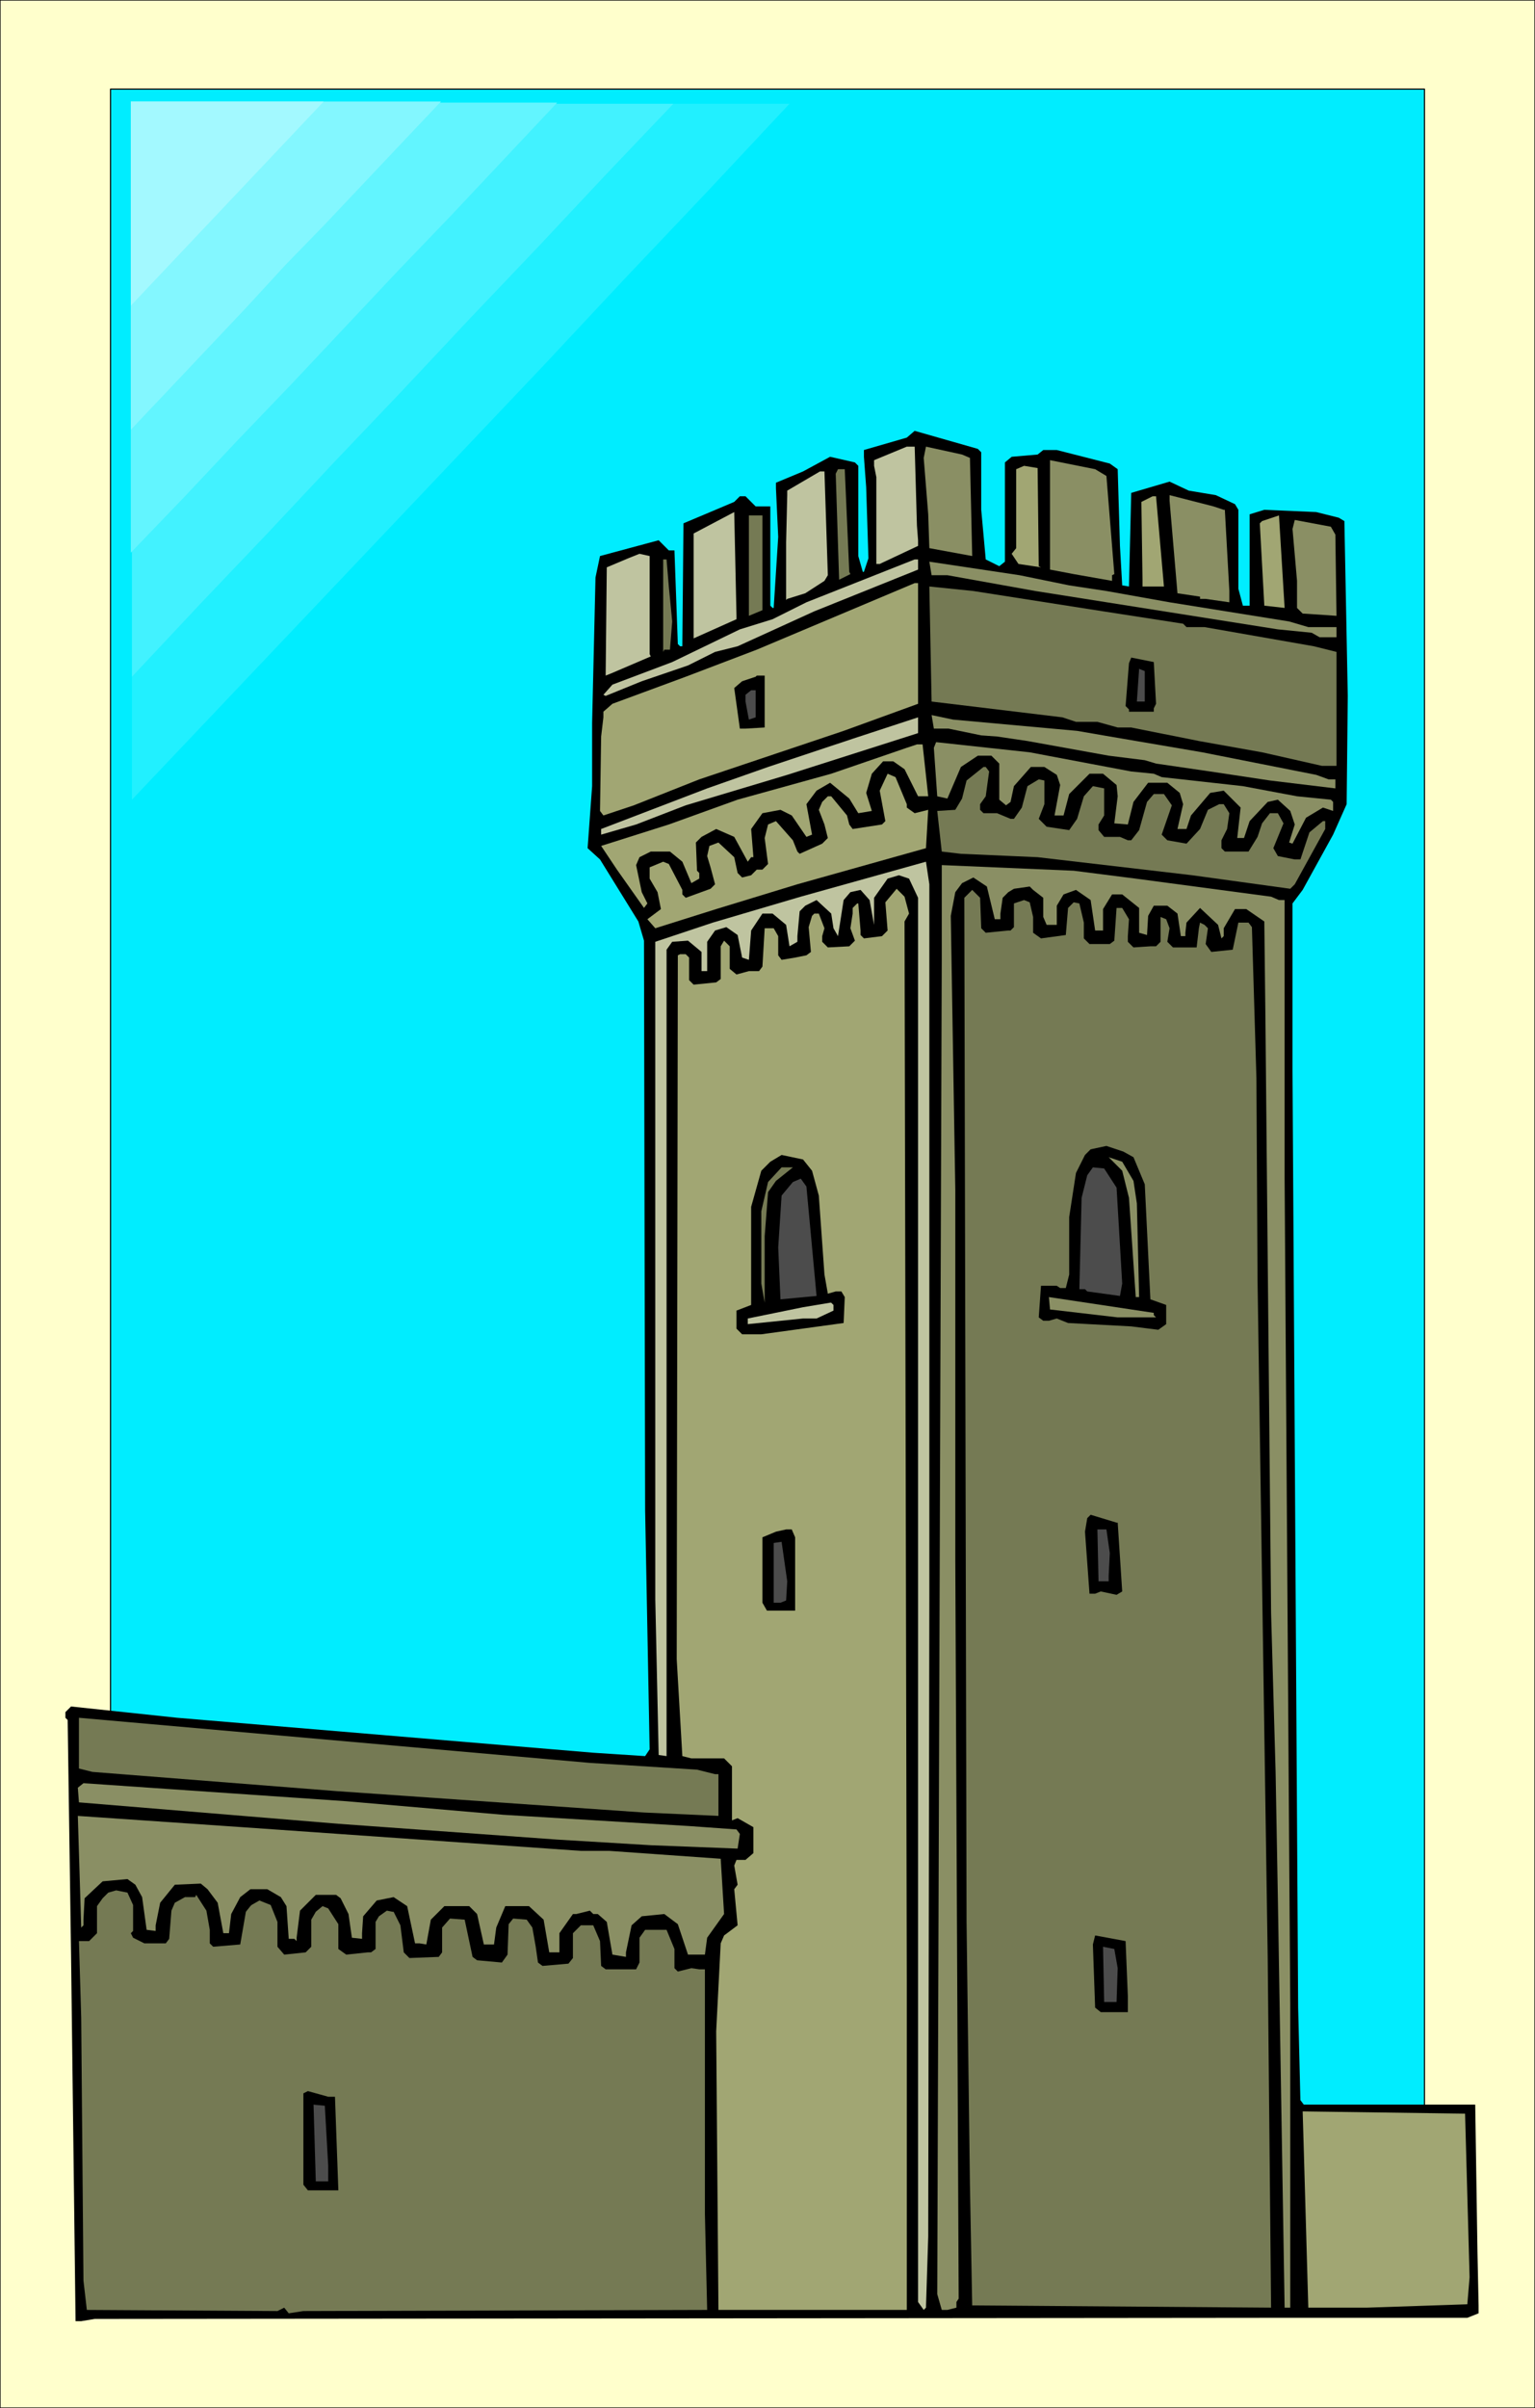 <svg xmlns="http://www.w3.org/2000/svg" width="435.36" height="7.111in" fill-rule="evenodd" stroke-linecap="round" preserveAspectRatio="none" viewBox="0 0 1361 2135"><style>.pen0{stroke:#000;stroke-width:1;stroke-linejoin:round}.pen1{stroke:none}.brush2{fill:#00edff}.brush3{fill:#000}.brush4{fill:#bfc4a0}.brush5{fill:#8a8f64}.brush6{fill:#a1a673}.brush7{fill:#757a54}.brush8{fill:#4c4c4c}</style><path d="M0 2135h1361V0H0v2135z" class="pen1" style="fill:#ffc"/><path fill="none" d="M0 2135h1361V0H0v2135" class="pen0"/><path d="M98 1949h1165V79H98v1870z" class="pen1 brush2"/><path fill="none" d="M98 1949h1165V79H98v1870" class="pen0"/><path d="M870 401v51l4 44 12 6 5-4v-88l6-5 23-2 5-4h12l47 12 7 5 2 68 2 35 6 1 2-83 34-10 17 8 24 4 17 8 3 5v70l4 15h6v-81l13-4 46 2 20 5 5 3 3 155-1 96-12 27-27 49-9 12v148l5 831 2 82 3 4h152l2 131 1 47v7l-10 4h-146l-1071 1-12 2h-5l-4-325-3-208-2-2v-5l5-5 94 10 369 31 46 3 4-6-4-212-1-505-5-17-34-55-11-10 4-55v-56l3-129 4-19 52-14 9 9h5l3 83 2 2h2l1-109 45-19 5-5h5l9 9h13v88l2 2h1l4-63-2-43v-5l24-10 24-13 22 5 3 3v80l4 14h1l4-12-2-63-2-27v-6l38-11 7-6 56 16 3 3z" class="pen1 brush3"/><path d="m813 466 1 13v5l-34 16h-3v-77l-2-10v-5l29-12h7l2 70z" class="pen1 brush4"/><path d="m860 406 2 87-38-7-1-30-4-50 2-10 32 7 7 3zm121 16 7 87-2 1v5l-34-6-21-4v-97l40 8 10 6z" class="pen1 brush5"/><path d="m921 502 2 1-20-3-6-9 4-5v-70l7-3 12 2 1 87z" class="pen1 brush6"/><path d="m753 507 1 2-10 5-3-94 2-4h6l4 91z" class="pen1 brush7"/><path d="m734 510-3 5-17 11-16 5-1 1v-51l1-42v-4l29-17h4l3 92z" class="pen1 brush4"/><path d="M1085 452h1l4 72v10l-21-3h-5v-2l-20-3-7-82v-5l39 10 9 3z" class="pen1 brush5"/><path d="M1032 520h-19v-6l-1-69 10-5h3l7 80z" class="pen1 brush6"/><path d="m653 549-38 17v-93l36-19 2 92v3z" class="pen1 brush4"/><path d="m676 541-12 5v-89h12v84z" class="pen1 brush7"/><path d="m1121 537-4-73 2-2 15-5 5 82-18-2z" class="pen1 brush6"/><path d="m1184 474 1 72-30-2-5-5v-24l-4-46 2-8 32 6 4 7z" class="pen1 brush5"/><path d="m576 580 1 2-35 15-5 2 1-96 19-8 10-4 9 2v87z" class="pen1 brush4"/><path d="m593 520 3 31-2 25h-5l-1 2v-82h3l2 24z" class="pen1 brush7"/><path d="m814 505-92 37-68 31-20 5-24 12-41 14-32 13-2-1 8-9 53-20 60-29 29-9 30-15 96-38h3v9z" class="pen1 brush4"/><path d="m948 519 33 5 56 10 106 17 17 5h25v9h-15l-7-4-30-3-215-34-78-14h-14l-2-12 80 12 44 9z" class="pen1 brush5"/><path d="m814 624-66 24-128 43-58 23-27 9-3-4 1-66 2-17v-5l8-7 65-24 63-24 140-59h3v107z" class="pen1 brush6"/><path d="m978 542 71 11 3 3h16l97 17 20 5v101h-13l-53-12-56-10-60-12h-12l-18-5h-19l-12-4-116-14-2-102 39 4 115 18z" class="pen1 brush7"/><path d="m1025 624-2 4v3h-22v-2l-3-3 3-38 2-5 20 4 2 37z" class="pen1 brush3"/><path d="M1015 622h-7l2-29 5 2v27z" class="pen1 brush8"/><path d="m678 645-17 1h-5l-5-36 7-6 12-4 1-1h7v46z" class="pen1 brush3"/><path d="m670 636-6 2-3-16v-6l5-4h4v24z" class="pen1 brush8"/><path d="m955 648 29 5 82 14 101 20 11 4h6v8l-58-7-53-8-48-7-10-3-32-4-72-13-27-4-14-1-29-6h-13l-2-12 19 4 110 10z" class="pen1 brush5"/><path d="m698 687-90 27-44 17-31 9v-5l94-36 54-19 75-25 58-19v14l-116 37z" class="pen1 brush4"/><path d="m1003 684 20 2 7 3 72 8 48 9 30 3 2 2v8l-9-3-15 9-12 23-3-1 5-16-4-12-11-10-9 2-16 17-5 15h-6l3-27-15-15-12 2-17 20-4 12h-8l5-22-3-10-11-9h-17l-13 17-5 20-12-1 3-24-1-10-12-10h-12l-18 18-5 19h-8l5-27-3-9-11-7h-12l-15 17-3 14-4 3-6-5v-32l-7-7h-12l-15 10-12 28-9-2-3-43 2-5 83 9 90 17z" class="pen1 brush5"/><path d="M823 706h-9l-12-24-10-7h-9l-10 11-5 17 5 16-12 2-8-13-17-14-12 7-9 12 5 27-5 2-13-19-10-5-16 3-10 14 2 25h-2l-3 4-12-22-16-7-13 7-5 5 1 25 2 2v5l-7 4-8-19-11-9h-17l-10 5-3 7 5 24 5 10-3 4-24-34-14-21 60-19 61-22 83-23 67-23 9-3h5l5 46z" class="pen1 brush6"/><path d="m877 684-3 22-5 7v5l3 3h12l12 5h3l7-10 5-19 10-6 5 1v21l-5 13 7 7 20 3 7-10 6-20 8-9 10 2v24l-5 8v5l5 6h14l7 3h3l7-9 7-25 6-7h9l7 10-9 26 5 5 17 3 12-13 7-17 10-5h4l5 8-2 14-5 10v7l3 3h21l8-13 4-12 7-9h7l5 9-9 22 4 7 15 3h5l8-24 12-10h2v7l-27 49-4 4-87-12-137-16-68-3-17-2-4-36 16-1 6-10 4-16 15-12h2l3 4z" class="pen1 brush7"/><path d="M804 713v3l7 5 12-3-2 34-114 32-72 22-54 17-7-8 12-9-3-15-7-12v-10l12-5 5 2 12 23v4l3 3 22-8 4-4-4-15-3-10 2-9 8-3 14 13 3 14 4 4 8-2 5-5h5l5-5-3-23 3-12 7-3 15 17 4 10 2 2 20-9 5-5-3-12-5-13 3-7 5-5h3l14 17 2 8 3 4 26-4 3-3-5-27 7-15 7 3 10 24z" class="pen1 brush6"/><path d="m824 1416-1 567-2 63-2 2-5-7V796l-8-17-9-3-10 3-12 17v24l-4-22-8-9-9 2-6 7-5 32-4-7-2-13-13-12-10 5-5 5-2 22v5l-7 4-3-19-12-10h-9l-10 15-2 26-6-2-4-20-10-7-10 3-7 10v26h-5v-17l-12-10-14 1-5 7v715l-7-1-3-138V835l51-17 78-23 111-31 3 20v632z" class="pen1 brush4"/><path d="m1007 779 120 16 7 3h5v247l4 591 1 141v269h-5l-6-364-2-111-4-141-5-525-1-88-16-11h-10l-10 17v7l-2 2-3-12-16-15-12 13-1 9v3h-4l-3-20-9-7h-12l-5 9-1 17-7-2v-22l-15-12h-9l-8 13v19h-7l-4-27-13-9-11 4-6 10v17h-9l-3-7v-17l-9-7-3-3-14 2-5 3-5 5-2 14v5h-5l-7-29-12-8-10 5-6 8-4 21 4 243v329l3 654-2 3v5l-8 2h-5l-4-14 4-1183v-84l117 5 55 7z" class="pen1 brush5"/><path d="m806 810-4 7 2 941v290H637l-2-247 4-78 3-7 12-9-3-32 3-4-3-17 2-5h8l7-6v-23l-14-8-5 2v-48l-7-7h-29l-8-2-5-86 1-624 2-1h5l3 3v20l4 4 20-2 4-3v-29l3-5 5 5v20l6 5 11-3h9l3-4 2-34h8l4 7v17l3 4 12-2 10-2 4-3-2-22 3-10 2-2h4l5 13-2 7v5l5 5 19-1 5-5-4-11 2-13v-5l4-4h1l2 24v4l3 3 16-2 5-5-2-25 10-12 7 7 4 15z" class="pen1 brush6"/><path d="m870 823 4 4 20-2h2l3-3v-21l9-3 5 2 3 13v14l7 5 22-3 2-24 5-5 5 1 4 17v14l5 5h18l4-3 2-29h5l6 10-1 15v5l5 5 15-1h5l4-4v-22l5 2 3 8-2 12 5 5h21l2-17 1-5 4 2 3 3-2 14 5 7 19-2 5-24h9l3 4 4 134 1 179 9 600 3 311-265-2-2-107-3-233-2-908 7-7 7 7 1 27z" class="pen1 brush7"/><path d="m1005 1026 10 24 5 102 14 5v17l-7 5-24-3-56-3-10-4-7 2h-5l-4-3 2-28h14l3 2h5l3-12v-51l6-39 8-16 5-5 14-3 15 5 9 5zm-285 12 6 22 5 70 3 17 7-2h5l3 5-1 23-73 10h-17l-5-5v-16l13-5v-87l9-32 8-8 10-6 19 4 8 10z" class="pen1 brush3"/><path d="m1005 1047 3 20 2 83h-3l-6-88-6-24-12-12 12 4 10 17z" class="pen1 brush5"/><path d="m688 1047-7 10-3 39v59l-3-17v-64l6-26 12-13h10l-15 12z" class="pen1 brush7"/><path d="m990 1053 5 85-2 11-29-4-2-2h-5l2-81 5-20 5-7 10 1 11 17zm-266 96-32 3-2-46 3-46 10-12 7-3 5 7 9 97z" class="pen1 brush8"/><path d="m1023 1166 2 2h-34l-60-7-1-11 93 14v2z" class="pen1 brush5"/><path d="M739 1157v5l-15 7h-12l-49 5v-5l49-10 24-4h1l2 2z" class="pen1 brush4"/><path d="m991 1350 4 61-5 3-14-3-5 2h-5l-4-55 2-12 3-3 23 7h1zm-286 13v65h-25l-4-7v-58l12-5 9-2h5l3 7z" class="pen1 brush3"/><path d="m984 1377-1 20v5h-9l-1-46h8l3 21zm-287 42-5 2h-6v-53l7-1 5 35-1 17z" class="pen1 brush8"/><path d="m618 1569 16 4h3v37l-66-3-273-19-216-17-12-3v-45l453 40 95 6z" class="pen1 brush7"/><path d="m446 1609 165 10 42 3 3 4-2 13-77-3-83-5-194-14-230-19-1-13 5-4 233 16 139 12zm69 32h25l99 7 3 49-15 21-2 15h-15l-9-27-12-9-20 2-9 8-5 24v4l-12-2-5-29-8-7h-4l-3-3-12 3h-3l-12 17v17h-9l-5-29-13-12h-21l-8 19-2 15h-9l-6-27-7-7h-22l-12 12-4 22-6-1h-4l-7-33-12-8-15 3-12 14-1 15v5l-9-1-3-21-7-14-4-3h-18l-14 14-3 24v3l-2-2h-5l-2-29-5-8-12-7h-15l-9 7-8 15-2 17h-5l-5-27-9-12-6-5-23 1-13 16-4 20v5l-8-1-4-29-6-11-7-5-22 2-16 15-1 19v5l-2 2-3-99 146 10 300 21z" class="pen1 brush5"/><path d="M118 1689v23l-2 2 2 4 10 5h19l3-4 2-25 3-7 9-5h9l1-2 9 14 3 17v12l3 3 24-2 5-29 4-5 1-1 7-4 10 4 6 15v22l6 7 19-2 5-5v-24l4-7 6-5 5 2 9 14v22l7 5 19-2h3l4-3v-24l3-5 7-5 5 1h1l6 12 3 24 5 5 26-1 3-4v-22l7-8 13 1 7 33 4 3 22 2 5-7 1-27 4-5 12 1 5 7 3 17 2 14 4 3 23-2 4-5v-22l7-7h11l6 14 1 22 4 3h27l3-6v-22l5-7h19l7 17v17l3 3 12-3 7 1h5v217l2 85-358 1-13 2-4-5-6 3-169-1-3-26-2-233-2-68h9l7-7v-24l5-7 5-5 7-2 10 2 5 11z" class="pen1 brush7"/><path d="M1000 1770v14h-24l-5-4-2-56 2-8 27 5 2 49z" class="pen1 brush3"/><path d="m991 1745-1 30h-11l-1-49 10 2 3 17z" class="pen1 brush8"/><path d="m297 1859 3 83h-27l-4-5v-81l4-2 18 5h6z" class="pen1 brush3"/><path d="M291 1920v14h-11l-2-68 10 1 3 53z" class="pen1 brush8"/><path d="m1303 2019-2 24-89 3h-52l-4-140-1-34 144 2 4 145z" class="pen1 brush6"/><path d="M804 93 117 819V93h687z" class="pen1 brush2"/><path d="m700 92-73 78-73 77-72 77-73 77-73 77-73 77-73 77-73 77V92h583z" class="pen1" style="fill:#21f0ff"/><path d="m597 92-60 63-60 64-60 63-60 64-60 63-60 64-60 63-60 64V92h480z" class="pen1" style="fill:#42f2ff"/><path d="m494 91-47 50-47 50-48 50-47 50-47 50-47 49-47 50-48 50V91h378z" class="pen1" style="fill:#62f5ff"/><path d="m391 90-35 37-34 36-34 36-35 36-34 37-34 36-34 36-35 37V90h275z" class="pen1" style="fill:#83f7ff"/><path d="M287 90 116 271V90h171z" class="pen1" style="fill:#a3f9ff"/></svg>
